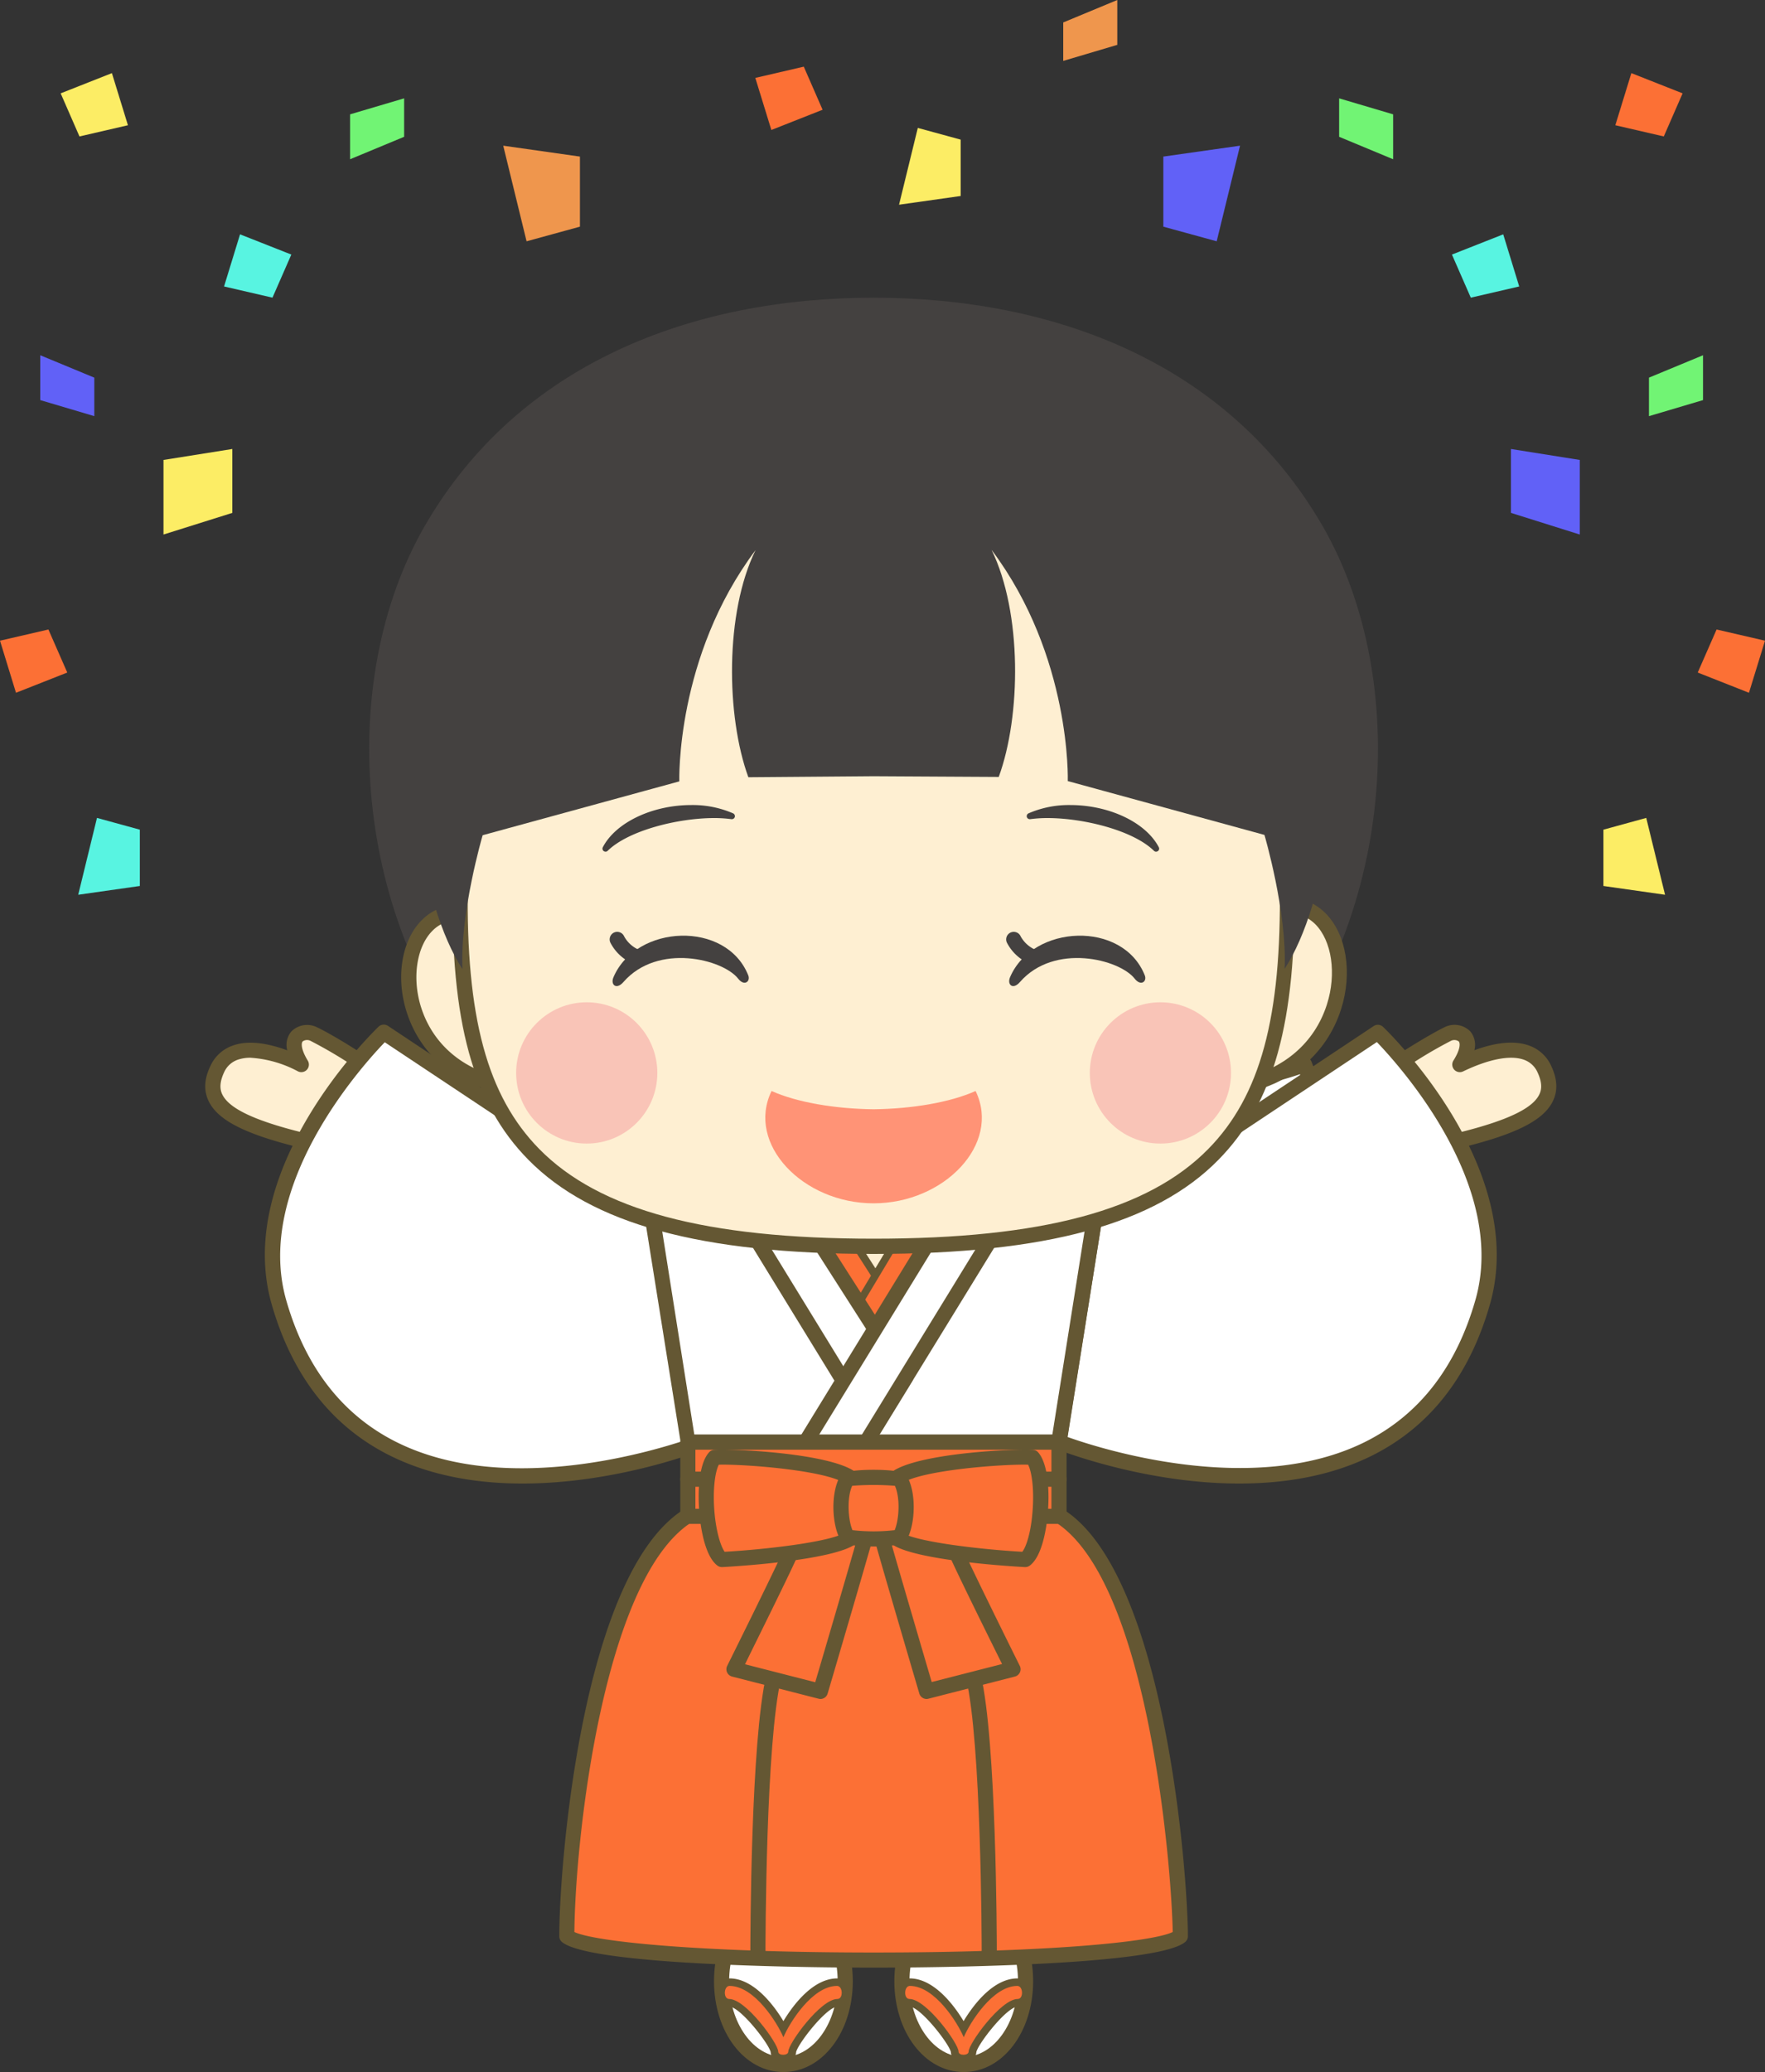 <svg xmlns="http://www.w3.org/2000/svg" viewBox="0 0 350 410.63"><rect x="0" y="0" width="350" height="410.63" fill="#333333" stroke="none"/><defs><style>.cls-1{fill:#444140;}.cls-2{fill:#fff;}.cls-3{fill:#645733;}.cls-4{fill:#fc7035;}.cls-5{fill:#feefd2;}.cls-6{fill:#f9c4b7;}.cls-7{fill:#ff9376;}.cls-8{fill:#58f4e1;}.cls-9{fill:#fced65;}.cls-10{fill:#ef964d;}.cls-11{fill:#71f474;}.cls-12{fill:#6161f7;}</style></defs><g id="レイヤー_2" data-name="レイヤー 2"><g id="アウトライン"><path class="cls-1" d="M248.14,239.49c10.61,7.18,22.82,5.75,34.32,1.64,1,7.88-7.75,10.66-7.75,10.66s8.13,1.4,11.78,2.23c-1.93,3.94-11.21,7.37-15.46,6,1.44,1.08,8,4.91,8,4.91-13.19,8.45-34.41,5.84-42.7-12.29C234.9,250.12,246.07,238.25,248.14,239.49Z"/><path class="cls-2" d="M238.5,220.81c6.66,3.89,19.88,6.88,23.36,7.25-.37,2.93-2.18,10.08-2.18,10.08-3-.41-19.56-5.37-26.31-10.56C232,226.5,236.33,220.45,238.5,220.81Z"/><path class="cls-3" d="M259.69,239.64h-.21c-3.12-.42-20-5.5-27-10.86-.58-.45-1.37-1.53-.38-3.79s4-6.1,6.66-5.65a1.48,1.48,0,0,1,.51.18c6.39,3.73,19.42,6.7,22.77,7.06a1.5,1.5,0,0,1,1.33,1.67c-.38,3-2.14,10-2.21,10.27A1.5,1.5,0,0,1,259.69,239.64Zm-25.05-13c6,4.35,19.17,8.6,23.93,9.73.43-1.77,1.16-4.85,1.57-7.06-5-.85-15.93-3.61-22-7C237.1,222.71,234.93,225.4,234.64,226.66Z"/><path class="cls-2" d="M235.58,215.48c7.88,0,19.79-3.09,23.06-4.55,1.17,2.78,3.22,10,3.22,10-2.88,1.18-18.74,4.27-27.36,3.13C232.73,223.84,233.48,216.27,235.58,215.48Z"/><path class="cls-3" d="M238.88,225.84a35.78,35.78,0,0,1-4.57-.26c-.73-.11-2-.65-2.24-3.14s.37-7.38,3-8.36a2,2,0,0,1,.54-.1h.13c7.7,0,19.25-3.06,22.31-4.42a1.51,1.51,0,0,1,2,.79c1.19,2.83,3.2,9.9,3.28,10.2a1.49,1.49,0,0,1-.87,1.8C259.81,223.42,247.91,225.84,238.88,225.84Zm-3.75-3.19c7.49.85,20.37-1.44,24.89-2.67-.53-1.79-1.47-4.94-2.24-7.1-4.66,1.65-14.68,4-21.75,4.1C235.28,217.85,234.72,221.4,235.13,222.65Z"/><path class="cls-2" d="M235.32,224.06c4.47,5.64,8.56,11.76,12.82,15.43,1.14,5.33-6.61,14.17-11.77,13.2-3.63-2.2-9.5-9.46-13.9-15.73S231.94,219.8,235.32,224.06Z"/><path class="cls-3" d="M237.16,254.26a5.32,5.32,0,0,1-1.07-.1,1.44,1.44,0,0,1-.5-.19c-4.88-3-12.22-13.11-14.35-16.15-3.06-4.37.48-10,5.06-13.46,4.27-3.18,8.26-3.66,10.19-1.23h0c1.21,1.52,2.39,3.07,3.55,4.61,3.13,4.13,6.08,8,9.08,10.61a1.48,1.48,0,0,1,.49.82c.82,3.85-1.92,8.32-4.52,11S239.63,254.26,237.16,254.26Zm-.26-3c1.63.14,4-1.08,6-3.2,2.48-2.53,4-5.65,3.8-7.8-3.08-2.77-6-6.63-9.09-10.7-1.15-1.52-2.32-3.06-3.51-4.56-.65-.83-3.15-.38-6,1.77-3.49,2.6-6.21,6.76-4.4,9.34C228.85,243.45,234,249.33,236.9,251.25Z"/><path class="cls-3" d="M191.11,410.63c-7.72,0-13.76-7.9-13.76-18s6-18,13.76-18,13.76,7.91,13.76,18S198.83,410.63,191.11,410.63Zm0-30c-4.21,0-7.76,5.5-7.76,12s3.55,12,7.76,12,7.76-5.49,7.76-12S195.32,380.63,191.11,380.63Z"/><ellipse class="cls-2" cx="191.11" cy="392.63" rx="10.76" ry="15"/><path class="cls-3" d="M191.15,408.71H191a2.63,2.63,0,0,1-1.84-.7,2,2,0,0,1-.6-1.35c-.43-1.75-6.08-9-8.24-9a2.21,2.21,0,0,1-1.92-1.09,3.12,3.12,0,0,1-.43-1.63,2.61,2.61,0,0,1,2.42-2.87c4.65,0,8.61,5,10.69,8.47,2.08-3.46,6-8.47,10.69-8.47a2.61,2.61,0,0,1,2.42,2.87,3.12,3.12,0,0,1-.43,1.63,2.21,2.21,0,0,1-1.92,1.09c-2.15,0-7.81,7.26-8.23,9A2,2,0,0,1,193,408,2.66,2.66,0,0,1,191.15,408.71Zm-2.57-2.14Zm5.06,0Z"/><path class="cls-4" d="M191.11,403.74c-1.18-2.82-5.73-10.18-10.69-10.18-1.16,0-1.27,2.59-.07,2.59,3.33,0,9.73,8.84,9.73,10.42,0,.44.52.65,1,.64s1-.2,1-.64c0-1.58,6.4-10.42,9.73-10.42,1.2,0,1.1-2.59-.07-2.59C196.84,393.56,192.29,400.92,191.11,403.74Z"/><path class="cls-3" d="M155.35,410.63c-7.72,0-13.76-7.9-13.76-18s6-18,13.76-18,13.76,7.91,13.76,18S163.06,410.63,155.35,410.63Zm0-30c-4.21,0-7.76,5.5-7.76,12s3.55,12,7.76,12,7.76-5.49,7.76-12S159.55,380.63,155.35,380.63Z"/><ellipse class="cls-2" cx="155.35" cy="392.63" rx="10.76" ry="15"/><path class="cls-3" d="M155.27,408.71a2.61,2.61,0,0,1-1.84-.7,2,2,0,0,1-.61-1.35c-.42-1.75-6.08-9-8.23-9a2.21,2.21,0,0,1-1.92-1.09,3.12,3.12,0,0,1-.43-1.63,2.61,2.61,0,0,1,2.42-2.87c4.65,0,8.61,5,10.69,8.47,2.08-3.46,6-8.47,10.69-8.47a2.61,2.61,0,0,1,2.42,2.87,3.12,3.12,0,0,1-.43,1.63,2.21,2.21,0,0,1-1.92,1.09c-2.16,0-7.81,7.26-8.24,9a2,2,0,0,1-.6,1.35,2.68,2.68,0,0,1-2,.7Zm2.6-2.14Zm-5.05,0Z"/><path class="cls-4" d="M155.35,403.74c-1.19-2.82-5.73-10.18-10.69-10.18-1.17,0-1.27,2.59-.07,2.59,3.33,0,9.73,8.84,9.73,10.42,0,.44.52.65,1,.64s1-.2,1-.64c0-1.58,6.4-10.42,9.74-10.42,1.2,0,1.09-2.59-.07-2.59C161.07,393.56,156.53,400.92,155.35,403.74Z"/><path class="cls-5" d="M273.23,213.82c3-2.75,11.43-7.78,13.82-8.87s6,.47,2.48,6c8.47-4.09,14.51-3.74,16.69.85,3.59,7.57-3.37,11.78-26.41,16.22C278.24,224.13,273.23,213.82,273.23,213.82Z"/><path class="cls-3" d="M279.81,229.54a1.51,1.51,0,0,1-1.4-.94c-1.53-3.82-6.48-14-6.53-14.12a1.51,1.51,0,0,1,.33-1.76c3.16-2.91,11.81-8,14.22-9.14a4.4,4.4,0,0,1,5.14.83,4.18,4.18,0,0,1,.8,3.72c4.33-1.6,8-1.93,10.78-.95a7.59,7.59,0,0,1,4.43,4c1.27,2.69,1.38,5,.3,7.15-2.35,4.64-10.14,7.78-27.79,11.19Zm-4.73-15.33c1.18,2.44,4.11,8.56,5.64,12.13,15.16-3,22.73-5.9,24.49-9.37.4-.79.79-2.11-.34-4.51a4.62,4.62,0,0,0-2.72-2.46c-2.67-.94-6.92-.12-12,2.32a1.5,1.5,0,0,1-1.93-2.15c1.44-2.29,1.34-3.46,1.05-3.79a1.53,1.53,0,0,0-1.63-.07A89.3,89.3,0,0,0,275.08,214.21Z"/><path class="cls-2" d="M217,242l56.25-37.38S301.56,231.76,294,258.1c-15.7,54.8-84,27.7-84,27.7Z"/><path class="cls-3" d="M245.71,294c-18.67,0-35.23-6.44-36.23-6.84a1.51,1.51,0,0,1-.93-1.63l6.95-43.8a1.47,1.47,0,0,1,.65-1l56.25-37.39a1.5,1.5,0,0,1,1.87.17c1.18,1.13,28.89,28.07,21.18,55-4.08,14.25-12,24.37-23.63,30.08C263.56,292.64,254.41,294,245.71,294Zm-34-9.22c6.17,2.21,36.52,12,58.79,1.07,10.81-5.32,18.23-14.81,22.07-28.21,6.49-22.64-15-46.39-19.54-51.13l-54.67,36.34Z"/><path class="cls-5" d="M76.1,213.82c-3-2.75-11.43-7.78-13.83-8.87s-6,.47-2.47,6c-8.48-4.09-14.51-3.74-16.69.85-3.59,7.57,3.37,11.78,26.41,16.22C71.09,224.13,76.1,213.82,76.1,213.82Z"/><path class="cls-3" d="M69.52,229.54l-.28,0c-17.65-3.41-25.44-6.55-27.8-11.19-1.07-2.12-1-4.46.31-7.15a7.59,7.59,0,0,1,4.43-4c2.77-1,6.45-.65,10.78.95a4.15,4.15,0,0,1,.8-3.72,4.41,4.41,0,0,1,5.14-.83c2.41,1.1,11.06,6.23,14.22,9.14a1.51,1.51,0,0,1,.33,1.76c0,.1-5,10.3-6.54,14.12A1.49,1.49,0,0,1,69.52,229.54ZM49.67,209.62a7.62,7.62,0,0,0-2.49.38,4.62,4.62,0,0,0-2.72,2.46c-1.13,2.4-.74,3.72-.34,4.51,1.76,3.47,9.33,6.37,24.49,9.37,1.53-3.57,4.46-9.69,5.64-12.13a89.3,89.3,0,0,0-12.6-7.9,1.53,1.53,0,0,0-1.63.07c-.29.33-.39,1.5,1,3.79a1.5,1.5,0,0,1-1.93,2.15A23,23,0,0,0,49.67,209.62Z"/><path class="cls-2" d="M132.35,242,76.1,204.62S47.77,231.76,55.32,258.1c15.7,54.8,84,27.7,84,27.7Z"/><path class="cls-3" d="M103.62,294c-8.7,0-17.85-1.39-26.11-5.45-11.6-5.71-19.55-15.83-23.64-30.08-7.7-26.9,20-53.84,21.19-55a1.51,1.51,0,0,1,1.87-.17l56.25,37.39a1.47,1.47,0,0,1,.65,1l6.95,43.8a1.51,1.51,0,0,1-.93,1.63C138.85,287.6,122.29,294,103.62,294ZM76.3,206.55c-4.58,4.75-26,28.51-19.54,51.13,3.84,13.4,11.26,22.89,22.07,28.21,22.26,10.95,52.61,1.14,58.79-1.07L131,242.89Z"/><polygon class="cls-2" points="173.23 237.21 200.18 237.21 216.98 242 210.03 285.8 173.23 285.8 136.43 285.8 129.48 242 146.28 237.21 173.23 237.21"/><path class="cls-3" d="M210,287.3h-73.6A1.49,1.49,0,0,1,135,286L128,242.24a1.5,1.5,0,0,1,1.07-1.68l16.8-4.79a1.4,1.4,0,0,1,.41-.06h53.9a1.45,1.45,0,0,1,.41.06l16.8,4.79a1.5,1.5,0,0,1,1.07,1.68l-7,43.8A1.49,1.49,0,0,1,210,287.3Zm-72.32-3h71l6.54-41.22L200,238.71H146.49l-15.32,4.37Z"/><polygon class="cls-5" points="173.23 237.21 204.22 237.21 173.23 257.06 142.24 237.21 173.23 237.21"/><path class="cls-3" d="M175.49,278.94h0a1.48,1.48,0,0,1-1.27-.72l-24.65-40.16a1.5,1.5,0,0,1,1.57-2.25l13.62,2.65a1.44,1.44,0,0,1,1,.66l17.4,27.17a1.5,1.5,0,0,1,0,1.59l-6.38,10.35A1.49,1.49,0,0,1,175.49,278.94ZM153.9,239.4l21.59,35.18,4.6-7.47-16.54-25.83Z"/><polygon class="cls-4" points="164.47 239.93 181.87 267.1 175.49 277.44 150.84 237.28 164.47 239.93"/><path class="cls-3" d="M171,279.22h0a1.49,1.49,0,0,1-1.28-.73l-5.72-9.6a1.52,1.52,0,0,1,0-1.54l16.18-27a1.48,1.48,0,0,1,1-.7L194.76,237a1.49,1.49,0,0,1,1.56,2.25l-24.09,39.26A1.49,1.49,0,0,1,171,279.22Zm-4-11.09,4,6.69,21-34.23-9.62,1.87Z"/><polygon class="cls-4" points="181.42 241.12 165.24 268.12 170.96 277.72 195.04 238.47 181.42 241.12"/><polygon class="cls-2" points="159.28 241.12 179.66 272.93 173.23 283.4 145.66 238.47 159.28 241.12"/><path class="cls-3" d="M173.23,284.9h0a1.49,1.49,0,0,1-1.28-.72l-27.57-44.93a1.52,1.52,0,0,1,0-1.64,1.5,1.5,0,0,1,1.52-.61l13.63,2.65a1.46,1.46,0,0,1,1,.66l20.37,31.81a1.5,1.5,0,0,1,0,1.59l-6.42,10.47A1.51,1.51,0,0,1,173.23,284.9Zm-24.51-44.31,24.51,39.94,4.65-7.58-19.51-30.48Z"/><polygon class="cls-2" points="187.17 241.12 159.77 285.8 171.75 285.8 200.8 238.47 187.17 241.12"/><path class="cls-3" d="M171.75,287.3h-12a1.49,1.49,0,0,1-1.28-2.28l27.41-44.69a1.52,1.52,0,0,1,1-.68L200.52,237a1.48,1.48,0,0,1,1.51.61,1.5,1.5,0,0,1,.05,1.64L173,286.59A1.49,1.49,0,0,1,171.75,287.3Zm-9.3-3h8.47l26.82-43.71-9.63,1.88Z"/><path class="cls-4" d="M136.38,300.41c-19.61,12.39-24,70-24,83.3,7.68,6.31,114,6.31,121.66,0,0-11.08-4.37-70.91-24-83.3Z"/><path class="cls-3" d="M173.23,389.94c-9.29,0-55.91-.25-61.78-5.07a1.5,1.5,0,0,1-.55-1.16c0-13.69,4.39-71.76,24.68-84.57a1.52,1.52,0,0,1,.8-.23h73.7a1.52,1.52,0,0,1,.8.23c20.39,12.88,24.68,73.22,24.68,84.57a1.5,1.5,0,0,1-.55,1.16C229.14,389.69,182.52,389.94,173.23,389.94Zm-59.33-7.06c4.32,2,25.73,4.06,59.33,4.06s55-2,59.32-4.06c-.2-12.36-4.68-68.76-22.92-81h-72.8C119.61,313.43,114.07,364.29,113.9,382.88Z"/><rect class="cls-4" x="136.43" y="285.8" width="73.61" height="14.67"/><path class="cls-3" d="M210,302h-73.6a1.5,1.5,0,0,1-1.5-1.5V285.8a1.5,1.5,0,0,1,1.5-1.5H210a1.5,1.5,0,0,1,1.5,1.5v14.68A1.5,1.5,0,0,1,210,302Zm-72.1-3h70.6V287.3h-70.6Z"/><path class="cls-3" d="M210,294.64h-73.6a1.5,1.5,0,0,1,0-3H210a1.5,1.5,0,0,1,0,3Z"/><path class="cls-4" d="M174.94,305c1.74,6.23,8.8,30.22,8.8,30.22l17.15-4.39s-9.11-18.29-11.13-22.85C187.35,302.52,173.67,300.81,174.94,305Z"/><path class="cls-3" d="M183.74,336.7a1.52,1.52,0,0,1-1.44-1.08c-.07-.24-7.07-24-8.8-30.22a3,3,0,0,1,2.1-3.8c4-1.48,13.35.85,15.53,5.75,2,4.48,11,22.6,11.1,22.79a1.5,1.5,0,0,1-1,2.12l-17.14,4.39A1.65,1.65,0,0,1,183.74,336.7Zm-7.37-32.16v0c1.48,5.28,6.86,23.6,8.39,28.8l13.95-3.57c-2.3-4.63-8.66-17.47-10.33-21.24-.85-1.91-4-3.65-7.77-4.24C178.1,303.94,176.73,304.31,176.37,304.54Z"/><path class="cls-4" d="M171.52,305c-1.74,6.23-8.81,30.22-8.81,30.22l-17.14-4.39s9.11-18.29,11.13-22.85C159.11,302.52,172.79,300.81,171.52,305Z"/><path class="cls-3" d="M162.72,336.7a1.65,1.65,0,0,1-.38-.05l-17.14-4.39a1.5,1.5,0,0,1-1-2.12c.09-.19,9.11-18.31,11.1-22.79,2.18-4.9,11.54-7.23,15.53-5.75a3,3,0,0,1,2.1,3.8c-1.73,6.19-8.74,30-8.81,30.22A1.49,1.49,0,0,1,162.72,336.7Zm-15-6.89,13.94,3.57c1.54-5.2,6.92-23.52,8.4-28.8v0h0c-.35-.23-1.73-.6-4.25-.21-3.73.59-6.92,2.33-7.77,4.24C156.4,312.34,150,325.18,147.74,329.81Z"/><path class="cls-4" d="M177.66,293c4.38-3.37,23.62-4.43,27.07-4.16,2.86,3.15,1.85,17.77-1.43,20.25-5.14-.27-22.3-1.63-25.68-4.35C176.84,303.29,176.65,294.59,177.66,293Z"/><path class="cls-3" d="M203.3,310.56h-.08c-.91-.05-22.21-1.19-26.54-4.68a1.43,1.43,0,0,1-.37-.44c-1-1.9-1.2-11.22.08-13.27a1.48,1.48,0,0,1,.36-.39c5-3.86,24.92-4.71,28.1-4.46a1.46,1.46,0,0,1,1,.48c2,2.25,2.33,7.87,1.9,12.38-.22,2.4-1,8.17-3.54,10.08A1.48,1.48,0,0,1,203.3,310.56Zm-24.44-6.81c3,1.84,15.58,3.31,23.86,3.78.79-1,1.68-3.79,2-7.63.41-4.45-.08-8.14-.84-9.63-4.79-.14-20.94,1-25.07,3.69C178.29,295.63,178.39,302,178.86,303.75Z"/><path class="cls-4" d="M168.8,293c-4.39-3.37-23.62-4.43-27.07-4.16-2.87,3.15-1.85,17.77,1.43,20.25,5.14-.27,22.3-1.63,25.68-4.35C169.62,303.29,169.81,294.59,168.8,293Z"/><path class="cls-3" d="M143.16,310.56a1.48,1.48,0,0,1-.9-.3c-2.53-1.91-3.32-7.68-3.54-10.08-.43-4.51-.15-10.13,1.9-12.38a1.46,1.46,0,0,1,1-.48c3.17-.25,23.08.6,28.1,4.46a1.67,1.67,0,0,1,.36.39c1.27,2.05,1.12,11.37.08,13.27a1.58,1.58,0,0,1-.37.44c-4.33,3.49-25.64,4.63-26.54,4.68Zm-.62-20.29c-.77,1.49-1.25,5.18-.84,9.63.36,3.84,1.25,6.58,2,7.63,8.28-.48,20.83-1.94,23.86-3.79.46-1.69.57-8.1,0-9.78C163.47,291.31,147.33,290.13,142.54,290.27Z"/><path class="cls-4" d="M168,304.43c-1.42-2.34-1.8-8.38,0-11.26.53-.52,10-.52,10.5,0,1.79,2.88,1.42,8.92,0,11.26C177.64,305.16,168.82,305.16,168,304.43Z"/><path class="cls-3" d="M173.23,306.48c-2.77,0-5.54-.31-6.23-.91a1.31,1.31,0,0,1-.3-.36c-1.74-2.86-2.08-9.48,0-12.83a1.37,1.37,0,0,1,.24-.29c1.11-1.08,11.46-1.08,12.58,0a1.09,1.09,0,0,1,.23.29c2.09,3.35,1.74,10,0,12.83a1.31,1.31,0,0,1-.3.36C178.76,306.17,176,306.48,173.23,306.48Zm-4.18-3.24a36.52,36.52,0,0,0,8.36,0c.87-2,1.15-6.38.05-8.79a54.43,54.43,0,0,0-8.47,0C167.89,296.86,168.18,301.26,169.05,303.24Z"/><path class="cls-5" d="M193,332.3c2.71,11.51,3.13,43.9,3.13,55.71"/><path class="cls-3" d="M197.67,388h-3c0-4.32-.09-42.62-3.09-55.36l2.92-.69C197.58,345,197.67,383.65,197.67,388Z"/><path class="cls-5" d="M153.42,332.3c-2.71,11.51-3.13,43.9-3.13,55.71"/><path class="cls-3" d="M151.79,388h-3c0-4.36.09-43,3.17-56.05l2.92.69C151.88,345.39,151.79,383.69,151.79,388Z"/><path class="cls-1" d="M173.23,219.85c-32.84-.07-71.93-.92-76.78-6.51-26.52-30.51-30-78.43-12.18-109.17C102.89,72,137.26,59,173.23,59s70.34,13,89,45.17C280,134.91,276.53,182.83,250,213.34,245.16,218.93,206.07,219.78,173.23,219.85Z"/><path class="cls-5" d="M251.55,180c18.32-5.73,21.12,30.7-6.25,35.42C235.82,205.25,245.24,184.54,251.55,180Z"/><path class="cls-3" d="M244.75,217l-.55-.59c-3.42-3.66-4.9-8.92-4.29-15.21.92-9.44,6.31-19.23,10.76-22.45l.2-.14.23-.07c4.59-1.44,8.76-.56,11.76,2.45,4.14,4.16,5.38,11.79,3.08,19-2.87,9-10.3,15.17-20.39,16.9Zm7.49-35.67c-3.4,2.64-8.49,11.39-9.34,20.16-.35,3.58-.09,8.52,3,12.26,8.53-1.72,14.78-7,17.23-14.7,1.93-6.05,1-12.61-2.35-15.94C258.58,181,255.65,180.34,252.24,181.34Z"/><path class="cls-5" d="M94.48,181.42c-17.52-5.48-20.2,29.36,6,33.87C109.52,205.59,100.52,185.78,94.48,181.42Z"/><path class="cls-3" d="M101,216.91l-.8-.14c-9.67-1.67-16.8-7.57-19.56-16.21-2.2-6.9-1-14.21,3-18.21,2.88-2.9,6.9-3.74,11.31-2.36l.23.07.2.14c4.27,3.09,9.44,12.47,10.32,21.52.59,6-.84,11.08-4.12,14.6ZM90.92,182.34a7.06,7.06,0,0,0-5.18,2.13c-3.15,3.17-4.07,9.41-2.23,15.18,2.33,7.29,8.27,12.36,16.39,14,2.88-3.56,3.12-8.25,2.79-11.65-.81-8.37-5.66-16.71-8.9-19.23A10,10,0,0,0,90.92,182.34Z"/><path class="cls-5" d="M173.23,67.76c-86,0-81.57,79-82,107.61-.72,47.45,12.87,71.63,82,71.63s82.72-24.18,82-71.63C254.8,146.72,259.21,67.76,173.23,67.76Z"/><path class="cls-3" d="M173.23,248.5c-34.16,0-55.92-5.93-68.45-18.66-11-11.13-15.46-27.42-15-54.49,0-1.53,0-3.2,0-5,.09-15.67.24-41.91,10.67-63.88,12.68-26.69,37.17-40.21,72.79-40.21S233.34,79.78,246,106.47c10.43,22,10.58,48.21,10.67,63.88,0,1.8,0,3.47,0,5,.41,27.07-4.09,43.36-15.05,54.49C229.14,242.57,207.39,248.5,173.23,248.5Zm0-179.24c-34.36,0-57.94,12.95-70.08,38.5C93,129.12,92.86,154.94,92.77,170.37c0,1.81,0,3.49,0,5-.4,26.19,3.84,41.84,14.18,52.35,11.94,12.12,33,17.76,66.32,17.76s54.38-5.64,66.31-17.76c10.35-10.51,14.59-26.16,14.19-52.35,0-1.53,0-3.21,0-5-.09-15.43-.23-41.25-10.38-62.61C231.17,82.21,207.59,69.26,173.23,69.26Z"/><path class="cls-1" d="M173.23,153.83l-24.83.2c-4.43-12.13-4.66-32.6,1.42-45-15.89,21.17-15.11,45.82-15.11,45.82l-39,10.67s-4.52,15.35-4,26.54c-16.35-25-24-126.55,81.51-127.31C278.71,65.47,271.09,167,254.74,192c.52-11.19-4-26.54-4-26.54l-39-10.67s.78-24.65-15.11-45.82c6.08,12.44,5.85,32.91,1.42,45Z"/><circle class="cls-6" cx="230.11" cy="212.63" r="14"/><circle class="cls-6" cx="116.35" cy="212.63" r="14"/><path class="cls-1" d="M200.3,193.64c4.54-10.51,22.37-11.26,26.71-.35.49,1.21-.77,2.23-2,.66-3-3.85-15.92-7.15-22.75.66C200.86,196.24,199.65,195.15,200.3,193.64Z"/><path class="cls-1" d="M205.54,191.36l-.29,0a9,9,0,0,1-5.6-4.59,1.5,1.5,0,1,1,2.75-1.2,6.12,6.12,0,0,0,3.38,2.83,1.51,1.51,0,0,1,1.25,1.48A1.5,1.5,0,0,1,205.54,191.36Z"/><path class="cls-1" d="M121.66,193.64c4.54-10.51,22.37-11.26,26.72-.35.48,1.21-.78,2.23-2,.66-3-3.85-15.92-7.15-22.75.66C122.22,196.24,121,195.15,121.66,193.64Z"/><path class="cls-1" d="M126.9,191.36l-.29,0a9,9,0,0,1-5.59-4.59,1.5,1.5,0,1,1,2.75-1.2,6.05,6.05,0,0,0,3.38,2.83,1.51,1.51,0,0,1,1.24,1.48A1.49,1.49,0,0,1,126.9,191.36Z"/><path class="cls-7" d="M173.23,238.47c-14,0-25.32-11.76-20.23-22.26,5.08,2.28,12.71,3.54,20.23,3.62,7.52-.08,15.15-1.34,20.23-3.62C198.55,226.71,187.24,238.47,173.23,238.47Z"/><path class="cls-1" d="M229.26,168.79a.61.61,0,0,1-.42-.17c-4.14-4.07-14-6.5-21.11-6.5a25.78,25.78,0,0,0-3.45.22h-.08a.61.61,0,0,1-.58-.43.62.62,0,0,1,.33-.72,20.11,20.11,0,0,1,8.27-1.65c7.74,0,15,3.44,17.57,8.36a.6.6,0,0,1-.53.88Z"/><path class="cls-1" d="M204.2,161.75c8.33-3.79,21.38-.5,25.06,6.44C224.27,163.29,211.45,160.71,204.2,161.75Z"/><path class="cls-1" d="M120.07,168.79a.63.63,0,0,0,.42-.17c4.14-4.07,14-6.5,21.11-6.5a25.51,25.51,0,0,1,3.44.22h.09a.61.61,0,0,0,.58-.43.62.62,0,0,0-.33-.72,20.11,20.11,0,0,0-8.27-1.65c-7.74,0-15,3.44-17.57,8.36a.6.6,0,0,0,.53.88Z"/><path class="cls-1" d="M145.13,161.75c-8.33-3.79-21.38-.5-25.06,6.44C125.06,163.29,137.88,160.71,145.13,161.75Z"/><polygon class="cls-4" points="149.78 15.44 159.39 13.21 163.12 21.75 152.96 25.76 149.78 15.44"/><polygon class="cls-4" points="0 126.97 9.6 124.75 13.34 133.28 3.17 137.29 0 126.97"/><polygon class="cls-8" points="44.43 56.77 54.03 58.99 57.77 50.45 47.6 46.44 44.43 56.77"/><polygon class="cls-4" points="320.32 24.82 329.93 27.04 333.66 18.5 323.5 14.49 320.32 24.82"/><polygon class="cls-9" points="25.37 24.82 15.76 27.04 12.03 18.5 22.19 14.49 25.37 24.82"/><polygon class="cls-8" points="19.23 162.09 27.73 164.42 27.73 175.58 15.51 177.32 19.23 162.09"/><polygon class="cls-9" points="182 25.35 190.5 27.67 190.5 38.84 178.28 40.57 182 25.35"/><polygon class="cls-10" points="104.42 47.82 115 44.92 115 31.03 99.79 28.87 104.42 47.82"/><polygon class="cls-9" points="32.42 91.15 32.42 105.93 46.07 101.64 46.07 88.98 32.42 91.15"/><polygon class="cls-11" points="69.42 22.66 69.42 31.56 80.14 27.11 80.14 19.49 69.42 22.66"/><polygon class="cls-12" points="7.98 79.29 7.98 70.4 18.7 74.84 18.7 82.47 7.98 79.29"/><polygon class="cls-4" points="350 126.97 340.4 124.75 336.66 133.28 346.82 137.29 350 126.97"/><polygon class="cls-8" points="301.26 56.77 291.66 58.99 287.92 50.45 298.09 46.44 301.26 56.77"/><polygon class="cls-9" points="326.45 162.09 317.96 164.42 317.96 175.58 330.18 177.32 326.45 162.09"/><polygon class="cls-12" points="241.27 47.82 230.69 44.92 230.69 31.03 245.9 28.87 241.27 47.82"/><polygon class="cls-12" points="313.27 91.15 313.27 105.93 299.62 101.64 299.62 88.98 313.27 91.15"/><polygon class="cls-11" points="276.26 22.66 276.26 31.56 265.55 27.11 265.55 19.49 276.26 22.66"/><polygon class="cls-11" points="337.71 79.29 337.71 70.4 326.99 74.84 326.99 82.47 337.71 79.29"/><polygon class="cls-10" points="221.56 8.89 221.56 0 210.84 4.45 210.84 12.07 221.56 8.89"/></g></g></svg>